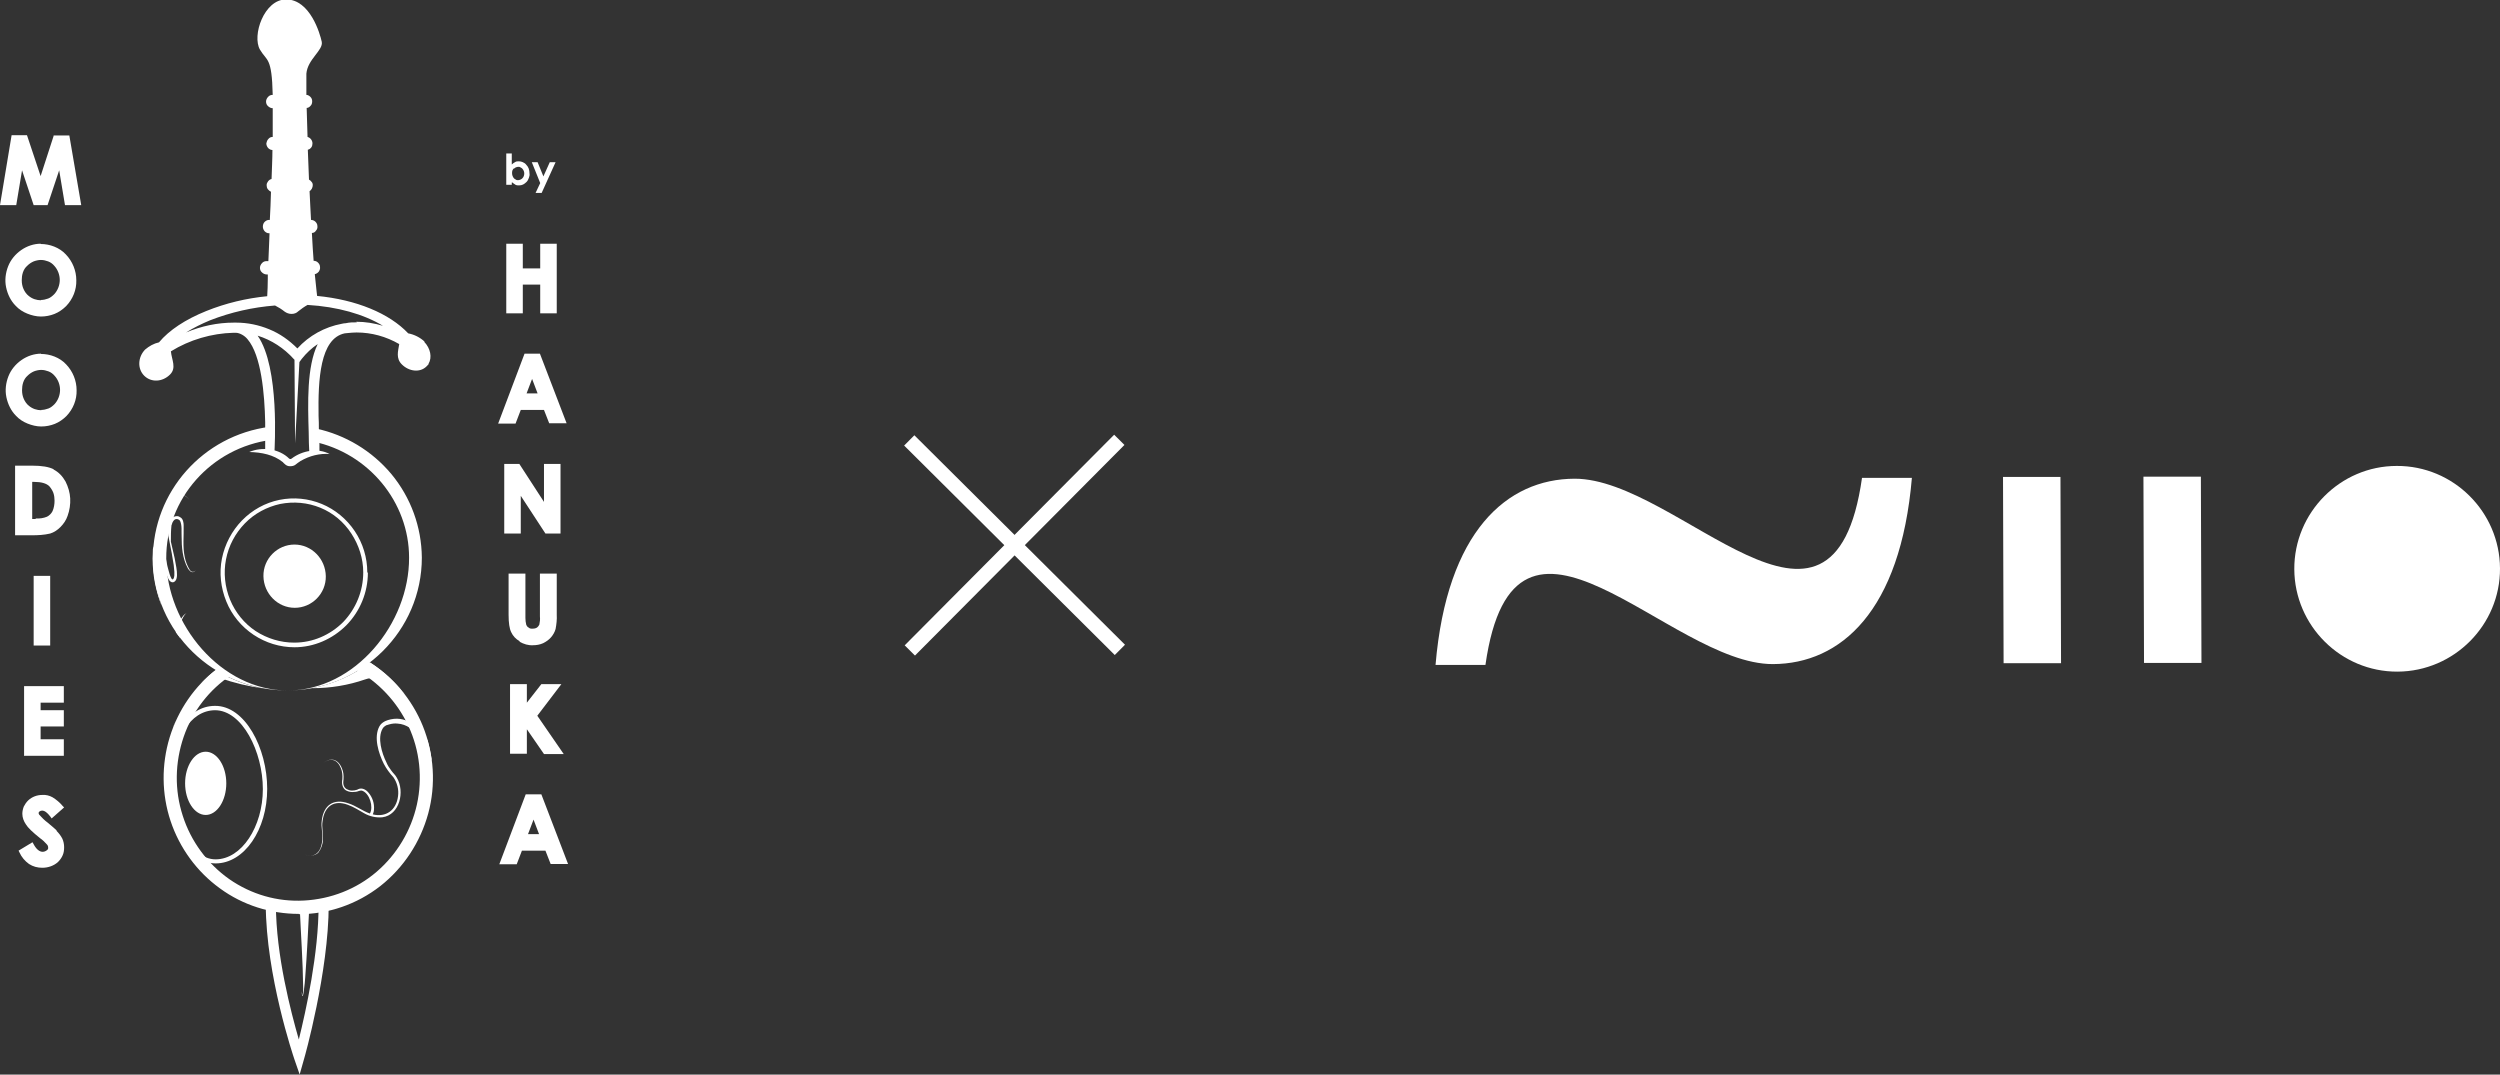<svg xmlns="http://www.w3.org/2000/svg" id="Layer_2" viewBox="0 0 86.17 37.04"><rect x="0" y="0" width="86.17" height="37.04" fill="#333333" stroke="none"/><defs><style>.cls-1,.cls-2{fill:#fff;}.cls-2{fill-rule:evenodd;}.cls-3{fill:none;stroke:#fff;stroke-miterlimit:10;stroke-width:.5px;}</style></defs><g id="Layer_1-2"><g><g><path class="cls-2" d="M69.06,22.86h1.98s-.02-6.42-.02-6.42h-1.98s.02,6.42,.02,6.42Z"></path><path class="cls-2" d="M73.9,22.85h1.98s-.02-6.42-.02-6.42h-1.98s.02,6.42,.02,6.42Z"></path><path class="cls-2" d="M82.61,16.06c-1.95,0-3.54,1.61-3.53,3.56s1.61,3.54,3.56,3.53,3.54-1.61,3.53-3.56-1.61-3.54-3.56-3.53Z"></path><path class="cls-1" d="M65.9,16.46c-.39,4.62-2.46,6.42-4.79,6.43-3.59,.01-8.91-7.02-9.91,.03h-1.72c.39-4.61,2.46-6.41,4.79-6.42,3.59-.01,8.91,7.02,9.91-.03h1.72Z"></path></g><line class="cls-3" x1="31.34" y1="15.18" x2="38.6" y2="22.4"></line><line class="cls-3" x1="31.36" y1="22.42" x2="38.58" y2="15.16"></line><g><path class="cls-1" d="M1.86,4.65l-.46,1.42-.47-1.41H.4s-.4,2.41-.4,2.41H.56s.2-1.2,.2-1.2l.4,1.2h.48s.4-1.2,.4-1.2l.2,1.2h.56s-.41-2.4-.41-2.4h-.53Z"></path><path class="cls-1" d="M1.41,8.4c-.24,0-.48,.08-.68,.22s-.36,.33-.45,.56c-.09,.23-.12,.48-.07,.72,.05,.24,.16,.47,.33,.64,.11,.12,.25,.21,.4,.27,.15,.06,.31,.1,.47,.1,.16,0,.32-.03,.47-.09,.15-.06,.29-.16,.4-.27,.23-.24,.36-.56,.35-.89,0-.33-.13-.65-.36-.89-.11-.12-.25-.21-.4-.27-.15-.06-.31-.09-.47-.09Zm.01,1.95c-.16,0-.31-.05-.43-.15-.08-.06-.14-.15-.18-.24-.04-.09-.06-.19-.06-.3,0-.09,.01-.18,.04-.27,.03-.09,.08-.17,.15-.23,.06-.06,.13-.11,.22-.15,.08-.03,.17-.05,.25-.05,.09,0,.17,.02,.25,.05,.08,.03,.15,.08,.21,.15,.12,.13,.19,.31,.19,.49s-.07,.36-.19,.49c-.06,.06-.13,.12-.21,.15-.08,.03-.17,.05-.25,.05h0Z"></path><path class="cls-1" d="M1.42,12.19c-.24,0-.48,.08-.68,.22-.2,.14-.36,.33-.45,.56-.09,.23-.12,.48-.07,.72,.05,.24,.16,.47,.33,.64,.11,.12,.25,.21,.4,.27,.15,.06,.31,.1,.47,.1,.16,0,.32-.03,.47-.09,.15-.06,.29-.16,.4-.27,.23-.24,.36-.56,.35-.89,0-.33-.13-.65-.36-.89-.11-.12-.25-.21-.4-.27-.15-.06-.31-.09-.47-.09Zm.01,1.95c-.16,0-.31-.05-.43-.15-.08-.06-.14-.15-.18-.24-.04-.09-.06-.19-.06-.3,0-.09,.01-.18,.04-.27s.08-.17,.15-.23c.06-.06,.13-.11,.22-.15,.08-.03,.17-.05,.25-.05,.09,0,.17,.02,.25,.05,.08,.03,.15,.08,.21,.15,.12,.13,.19,.31,.19,.49s-.07,.36-.19,.49c-.06,.06-.13,.12-.21,.15-.08,.03-.17,.05-.25,.05h0Z"></path><path class="cls-1" d="M1.86,16.18c-.17-.09-.42-.13-.76-.13H.52s0,2.4,0,2.4h.58c.21,0,.42-.01,.63-.06,.13-.04,.25-.12,.35-.22,.11-.11,.2-.24,.25-.39,.07-.19,.1-.4,.09-.6-.01-.2-.07-.4-.16-.58-.1-.18-.24-.33-.42-.42Zm-.63,1.71h-.12s0-1.28,0-1.28h.07c.24,0,.42,.05,.52,.15,.06,.07,.11,.15,.14,.23,.03,.09,.04,.18,.04,.27,0,.12-.02,.25-.07,.36-.04,.08-.11,.15-.19,.19-.12,.05-.26,.07-.39,.06Z"></path><path class="cls-1" d="M1.73,19.85h-.57s0,2.4,0,2.4h.57s0-2.4,0-2.4Z"></path><path class="cls-1" d="M.84,26.05h1.36s0-.57,0-.57h-.8s0-.44,0-.44h.8s0-.56,0-.56h-.8s0-.26,0-.26h.8s0-.57,0-.57H.83s0,2.41,0,2.41Z"></path><path class="cls-1" d="M1.95,28.62s-.13-.12-.3-.26c-.11-.08-.21-.18-.3-.28-.01-.02-.02-.04-.02-.06,0,0,0-.02,.03-.05,.03-.02,.06-.03,.09-.03,.09,0,.18,.07,.28,.2l.05,.07,.43-.38-.05-.05c-.1-.12-.22-.22-.35-.3-.11-.06-.23-.09-.35-.08-.18,0-.35,.06-.49,.19-.06,.06-.11,.13-.15,.21-.03,.08-.05,.16-.05,.25,0,.13,.05,.26,.12,.36,.07,.12,.23,.27,.49,.48,.09,.06,.17,.14,.24,.22,.03,.03,.04,.07,.04,.11,0,.02,0,.04-.01,.05s-.02,.03-.04,.04c-.04,.03-.09,.05-.14,.05-.11,0-.22-.09-.31-.26l-.04-.07-.48,.29,.03,.06c.07,.16,.19,.3,.33,.4,.14,.09,.29,.13,.46,.13,.2,0,.4-.07,.54-.2,.07-.07,.12-.14,.16-.23,.04-.09,.05-.18,.05-.28,0-.1-.02-.2-.06-.29-.05-.1-.12-.19-.2-.27Z"></path><path class="cls-1" d="M18.02,9.81h.6s0,.99,0,.99h.57s0-2.4,0-2.4h-.57s0,.85,0,.85h-.6s0-.85,0-.85h-.57s0,2.4,0,2.4h.57s0-.99,0-.99Z"></path><path class="cls-1" d="M17.94,14.13h.81s.18,.46,.18,.46h.6s-.92-2.4-.92-2.4h-.53s-.91,2.41-.91,2.41h.6s.18-.47,.18-.47Zm.21-.57l.19-.5,.19,.5h-.39Z"></path><path class="cls-1" d="M17.95,17.09l.85,1.3h.52s0-2.4,0-2.4h-.57s0,1.31,0,1.31l-.85-1.31h-.52s0,2.4,0,2.4h.57s0-1.31,0-1.31Z"></path><path class="cls-1" d="M17.91,22.12c.14,.08,.3,.13,.46,.12,.12,0,.24-.02,.35-.07,.1-.05,.19-.11,.27-.2,.07-.08,.13-.18,.16-.29,.03-.16,.05-.33,.04-.49v-1.42s-.58,0-.58,0v1.48c.01,.09,0,.19-.02,.28-.02,.04-.05,.08-.08,.1-.05,.03-.1,.04-.15,.04-.05,0-.1,0-.14-.04-.04-.02-.06-.05-.08-.09-.02-.08-.03-.16-.03-.24v-1.53s-.58,0-.58,0v1.42c0,.28,.03,.48,.09,.6,.06,.13,.16,.24,.29,.31Z"></path><path class="cls-1" d="M18.17,25.15l.58,.84h.68s-.91-1.32-.91-1.32l.83-1.09h-.69s-.5,.64-.5,.64v-.64s-.58,0-.58,0v2.4s.58,0,.58,0v-.84Z"></path><path class="cls-1" d="M18.12,27.38l-.91,2.41h.6s.18-.47,.18-.47h.81s.18,.46,.18,.46h.6s-.92-2.4-.92-2.4h-.53Zm.47,1.37h-.39s.19-.5,.19-.5l.19,.5Z"></path><path class="cls-1" d="M17.66,6.29s.07,.06,.11,.08c.04,.02,.08,.02,.12,.02,.05,0,.1-.01,.14-.03,.04-.02,.08-.05,.12-.09,.04-.04,.06-.09,.08-.14,.02-.05,.03-.1,.02-.16,0-.11-.03-.21-.11-.29-.03-.04-.07-.07-.12-.09-.04-.02-.09-.03-.14-.03-.04,0-.09,0-.13,.03-.04,.02-.08,.05-.11,.08v-.38s-.19,0-.19,0v1.08s.19,0,.19,0v-.08Zm.05-.47s.04-.04,.07-.05c.03-.01,.05-.02,.08-.02,.03,0,.06,0,.08,.02,.03,.01,.05,.03,.07,.05,.04,.05,.06,.1,.06,.16s-.02,.12-.06,.16c-.02,.02-.04,.04-.07,.05-.03,.01-.05,.02-.08,.02s-.06,0-.08-.02c-.03-.01-.05-.03-.07-.05-.04-.05-.06-.11-.06-.17,0-.03,0-.06,.01-.09,.01-.03,.03-.05,.05-.08Z"></path><path class="cls-1" d="M18.47,6.65h.2s.48-1.06,.48-1.06h-.2s-.22,.49-.22,.49l-.2-.49h-.2s.29,.72,.29,.72l-.16,.34Z"></path><path class="cls-1" d="M10.3,31.5c-.97,0-1.93-.3-2.72-.88-.79-.57-1.39-1.39-1.7-2.32-.31-.93-.32-1.94-.03-2.89,.29-.94,.86-1.77,1.64-2.36,.08-.06,.49,.21,.49,.21-.77,.51-1.35,1.26-1.65,2.14-.3,.88-.32,1.83-.03,2.72,.28,.88,.85,1.65,1.6,2.18,.76,.53,1.66,.79,2.58,.74,.92-.05,1.8-.39,2.5-.99,.7-.6,1.19-1.42,1.39-2.32,.2-.91,.1-1.86-.29-2.7-.39-.84-1.04-1.53-1.85-1.97,0,0,.34-.33,.41-.29,.88,.52,1.56,1.32,1.94,2.27s.45,2.01,.18,3c-.27,.99-.85,1.87-1.65,2.5-.81,.63-1.79,.97-2.81,.97Z"></path><path class="cls-1" d="M9.92,23.8c-2.56,0-4.64-2.03-4.65-4.55,0-2.29,1.72-4.24,4.03-4.54l.06,.45c-2.08,.27-3.64,2.03-3.63,4.09,0,2.26,1.89,4.56,4.2,4.55s4.18-2.31,4.17-4.58c0-1.91-1.39-3.6-3.3-4l.09-.45c1.02,.22,1.93,.77,2.6,1.57,.67,.81,1.04,1.82,1.05,2.88,0,2.52-2.07,4.57-4.63,4.58Z"></path><path class="cls-1" d="M11.38,15.65c-.36-.03-.71,.06-1.02,.24-.06,.04-.12,.08-.18,.13-.05,.04-.12,.05-.19,.05-.07,0-.13-.03-.18-.08-.02-.02-.05-.04-.06-.06-.32-.26-.74-.34-1.16-.35,.44-.19,1.03-.12,1.38,.23,0,0,.02,.01,.03,.01,.01,0,.02,0,.03,0l.03-.02c.36-.27,.9-.37,1.3-.15h0Z"></path><path class="cls-1" d="M10.33,37.04l-.18-.52c-.04-.12-.98-2.89-.99-5.35h.35c0,1.75,.52,3.72,.79,4.66,.24-.97,.69-2.99,.68-4.65h.35c0,2.32-.84,5.3-.85,5.32l-.15,.53Z"></path><path class="cls-1" d="M10.66,31.27c-.04,.81-.08,1.62-.14,2.42-.01,.13-.02,.27-.04,.4,0,.08-.02,.16-.04,.23-.04,.05-.04-.14-.04-.16,0,.03,.01,.07,.02,.1,0,.02,0,.03,.02,.05h0c.01-.08,.01-.15,.01-.23-.01-.94-.08-1.88-.12-2.82h.35Z"></path><path class="cls-1" d="M7.58,23.37c.49,.17,.99,.29,1.5,.36-.57-.1-1.11-.31-1.61-.61l-.04-.02h0c-.17,.13-.33,.28-.49,.44,.2-.16,.42-.25,.62-.18Z"></path><path class="cls-1" d="M10.78,23.72c.61,0,1.22-.1,1.8-.3,.51-.18,1.06,.09,1.45,.62-.35-.48-.78-.89-1.28-1.21-.57,.44-1.24,.74-1.95,.88h-.02Z"></path><path class="cls-1" d="M14.19,24.93c-.12-.08-.26-.13-.4-.15-.14-.02-.29,0-.42,.04l-.08,.03-.04,.02c-.07,.04-.13,.09-.17,.16-.21,.38-.03,.94,.15,1.3,.09,.17,.2,.32,.33,.46,.13,.19,.19,.42,.16,.65-.06,.49-.42,.74-.87,.63,.02-.05,.04-.11,.04-.16,.02-.21-.05-.43-.19-.59-.08-.1-.22-.18-.35-.12l-.04,.02c-.06,.02-.12,.03-.18,.03-.06,0-.12-.02-.18-.05-.12-.07-.13-.21-.11-.33,.01-.14,0-.27-.06-.4-.13-.31-.39-.38-.65-.16,.25-.21,.5-.14,.62,.17,.05,.12,.06,.25,.05,.38-.03,.14,0,.3,.12,.38,.07,.04,.15,.06,.23,.06,.08,0,.16-.01,.23-.04,.04-.01,.08-.02,.12,0,.24,.1,.38,.55,.25,.78-.26-.09-.48-.27-.74-.35-.51-.18-.86,.06-.92,.6-.03,.22,.04,.43,.02,.64-.02,.36-.2,.66-.59,.53,.14,.05,.33,.05,.45-.07,.1-.13,.16-.29,.16-.45,.02-.21-.05-.43-.01-.64,.06-.51,.39-.74,.87-.56,.2,.07,.38,.19,.56,.29,.19,.11,.41,.16,.63,.14,.6-.08,.78-.89,.5-1.36-.05-.1-.14-.17-.2-.26-.06-.08-.12-.17-.16-.27-.16-.32-.32-.85-.13-1.17,.03-.05,.07-.08,.12-.11,.03-.01,.07-.02,.1-.03,.1-.03,.2-.04,.29-.03,.63,.04,.97,.76,1.18,1.28,.03,.2,.04,.4,.04,.6,0-.89-.25-1.75-.72-2.5,.24,.38,.42,.8,.55,1.23-.13-.24-.32-.45-.55-.61Z"></path><path class="cls-1" d="M7.8,27c0-.6-.32-1.09-.71-1.09s-.71,.49-.71,1.09,.32,1.09,.71,1.09,.71-.49,.71-1.09Z"></path><path class="cls-1" d="M7.43,29.76c.99,0,1.78-1.16,1.78-2.57s-.77-2.87-1.8-2.86c-.94,0-1.6,1.04-1.59,2.52s.61,2.91,1.61,2.91Zm-.02-5.28c.94,0,1.65,1.43,1.65,2.72s-.73,2.42-1.63,2.42-1.46-1.43-1.47-2.76c0-1.4,.59-2.37,1.45-2.38Z"></path><path class="cls-1" d="M5.96,25.09c.04-.1,.08-.2,.13-.3-.05,.1-.1,.2-.13,.3Z"></path><path class="cls-1" d="M10.16,20.95c.59,0,1.08-.49,1.07-1.09s-.49-1.09-1.08-1.09-1.08,.49-1.07,1.09,.49,1.09,1.08,1.09Z"></path><path class="cls-1" d="M12.66,19.73c0-.51-.15-1-.43-1.42-.28-.42-.68-.75-1.14-.94-.46-.19-.97-.24-1.46-.14-.49,.1-.94,.35-1.29,.71-.35,.36-.59,.82-.69,1.31-.1,.5-.04,1.01,.15,1.48,.19,.47,.52,.87,.94,1.15,.42,.28,.91,.43,1.41,.43,.67,0,1.31-.28,1.79-.76,.47-.48,.74-1.13,.74-1.81Zm-2.52,2.42c-.47,0-.93-.14-1.33-.4-.39-.26-.7-.64-.88-1.08s-.23-.93-.14-1.39c.09-.47,.32-.9,.65-1.24,.33-.34,.76-.57,1.22-.67,.46-.09,.94-.05,1.38,.13,.44,.18,.81,.49,1.07,.89,.26,.4,.41,.86,.41,1.34,0,.64-.25,1.25-.69,1.71-.45,.45-1.05,.71-1.68,.71Z"></path><path class="cls-1" d="M14.64,11.78c-.16-.15-.36-.25-.57-.29-.65-.69-1.79-1.16-3.14-1.29,0-.01-.02-.15-.08-.75,.05-.01,.1-.04,.14-.09,.03-.05,.05-.1,.04-.16,0-.06-.03-.11-.07-.15-.04-.04-.09-.06-.15-.06-.02-.25-.04-.58-.06-.96,.06,0,.11-.03,.14-.08,.04-.04,.06-.1,.05-.16,0-.06-.03-.11-.07-.15-.04-.04-.1-.06-.15-.06-.02-.31-.03-.65-.05-.99,.03-.02,.06-.05,.08-.09,.02-.04,.03-.08,.03-.12,0-.04-.01-.08-.04-.11-.02-.03-.05-.06-.09-.08-.01-.34-.03-.69-.04-1.03,.05-.01,.09-.04,.12-.08,.03-.04,.04-.09,.04-.14,0-.05-.02-.1-.05-.14s-.08-.07-.12-.08c-.01-.36-.02-.7-.03-1,.05,0,.1-.03,.14-.08,.04-.04,.05-.1,.05-.15,0-.06-.02-.11-.06-.15-.04-.04-.09-.07-.14-.07,0-.37,0-.63,0-.73,.04-.5,.59-.81,.53-1.1-.06-.28-.4-1.46-1.23-1.46-.76,0-1.18,1.25-.9,1.73,.24,.41,.41,.24,.44,1.56-.06,0-.12,.02-.16,.07-.04,.04-.07,.1-.07,.16s.02,.12,.07,.16c.04,.04,.1,.07,.16,.07h0c0,.14,0,.29,0,.45s0,.34,0,.54c-.06,0-.11,.02-.15,.07-.04,.04-.06,.1-.07,.15,0,.06,.02,.11,.06,.16,.04,.04,.09,.07,.15,.07,0,.31-.02,.65-.03,1-.05,.01-.09,.04-.12,.08-.03,.04-.05,.08-.05,.13,0,.05,.01,.1,.04,.14,.03,.04,.07,.07,.11,.09-.01,.32-.02,.65-.04,.97h-.03c-.06,0-.11,.03-.15,.07-.04,.04-.06,.1-.06,.16s.02,.11,.06,.16c.04,.04,.09,.07,.15,.07h.02c-.01,.34-.03,.66-.04,.96h-.06c-.06,0-.12,.02-.16,.07-.04,.04-.07,.1-.07,.16s.02,.12,.07,.16c.04,.04,.1,.07,.16,.07h.04s0,.09,0,.14c0,.23-.01,.43-.02,.61-.72,.07-1.43,.24-2.1,.51-.72,.29-1.28,.66-1.63,1.08-.18,.04-.34,.13-.48,.25-.25,.26-.27,.66-.03,.9,.24,.24,.63,.22,.89-.04,.23-.23,.06-.5,.03-.8,.65-.4,1.4-.62,2.16-.64h.07c.08,0,.16,.03,.23,.07,.07,.04,.13,.09,.18,.15,.48,.56,.59,1.91,.61,2.86v.18s0,.85,0,.85l.48,.11,.36,.2h.02c-.12-.06-.37-.3-.54-.31,0-.12,.19-2.91-.58-4.01,.48,.15,.91,.43,1.25,.81l.02,.02,.02,2.88,.15-2.8,.08-.11c.16-.2,.34-.37,.55-.51-.38,.78-.34,2.04-.31,3.05,0,.25,.01,.48,.02,.68-.18,0-.3,.1-.4,.18l.2-.08,.56-.09v-.04s-.01,0-.01,0v-.18s0,0,0,0v-.07s-.02-.51-.02-.51c0-.15,0-.3-.01-.46h0c-.02-1.26,.05-2.67,.9-2.85,.03,0,.07-.01,.1-.01,.1-.01,.21-.02,.31-.02,.52,0,1.02,.14,1.47,.4-.04,.25-.12,.49,.09,.7,.25,.25,.63,.29,.85,.07,.03-.03,.05-.05,.07-.08l.02,.02-.02-.03c.13-.22,.07-.53-.15-.76Zm-3.72-1.62v.04s0-.02,0-.04h0Zm1.38,.95c-.13,0-.25,0-.38,.03-.05,0-.09,.01-.14,.02-.59,.11-1.13,.41-1.53,.85-.28-.28-.6-.51-.97-.66-.36-.15-.75-.23-1.14-.23h0s-.08,0-.08,0c-.57,0-1.12,.12-1.65,.34,.26-.16,.54-.3,.83-.42,.72-.28,1.47-.45,2.24-.51,.12,.06,.23,.13,.33,.21,.07,.05,.15,.08,.24,.08,.09,0,.17-.03,.23-.09,.1-.08,.21-.16,.32-.22,1.03,.06,1.94,.32,2.6,.72-.3-.09-.61-.14-.92-.14h0Z"></path><path class="cls-1" d="M5.47,18.83h0c.04,.07,.07,.16,.09,.25,.06,.23,.1,.46,.17,.68,.04,.1,.09,.33,.24,.31,.25-.07,.07-.65,.05-.83-.04-.19-.09-.38-.13-.57,0-.19,0-.38,.02-.56,.03-.12,.11-.28,.25-.2,.02,.01,.04,.03,.05,.05,.07,.16,.04,.36,.05,.53,0,.37,.03,.76,.21,1.09,.04,.07,.12,.18,.22,.13,.03-.02,.05-.04,.06-.07-.01,.03-.04,.05-.06,.06-.06,.03-.12-.01-.15-.06-.08-.13-.14-.28-.17-.43-.08-.36-.03-.74-.04-1.11,0-.08-.02-.21-.1-.26-.04-.03-.08-.05-.13-.05-.2,0-.27,.19-.29,.39-.01-.11-.03-.21-.03-.32-.01-.15,0-.31,.05-.45,.15-.32,.44-.5,.7-.18-.26-.34-.57-.15-.72,.17-.1,.26-.08,.64-.01,1.01v.02s0,.02,0,.02c.05,.29,.12,.58,.15,.8,.03,.15,.05,.3,.06,.46,0,.09,.01,.18-.04,.25-.08,.09-.18-.39-.2-.45-.03-.15-.06-.3-.1-.46-.02-.08-.04-.16-.06-.23-.02-.05-.04-.1-.08-.13-.01,0-.03-.01-.04-.02-.02,0-.03,0-.05,0-.02,0-.03,.01-.04,.02-.01,0-.02,.02-.03,.04-.04,.06-.08,.12-.1,.19,0,.11-.01,.22-.01,.34,0,.56,.11,1.11,.31,1.62-.18-.61-.39-1.53-.11-2.05Z"></path><path class="cls-1" d="M6.31,21.28c.03-.06,.07-.11,.12-.15-.05,.03-.09,.06-.12,.1-.13,.16-.22,.35-.25,.56,.05,.07,.09,.13,.15,.2-.06-.24-.02-.49,.1-.71Z"></path></g></g></g></svg>